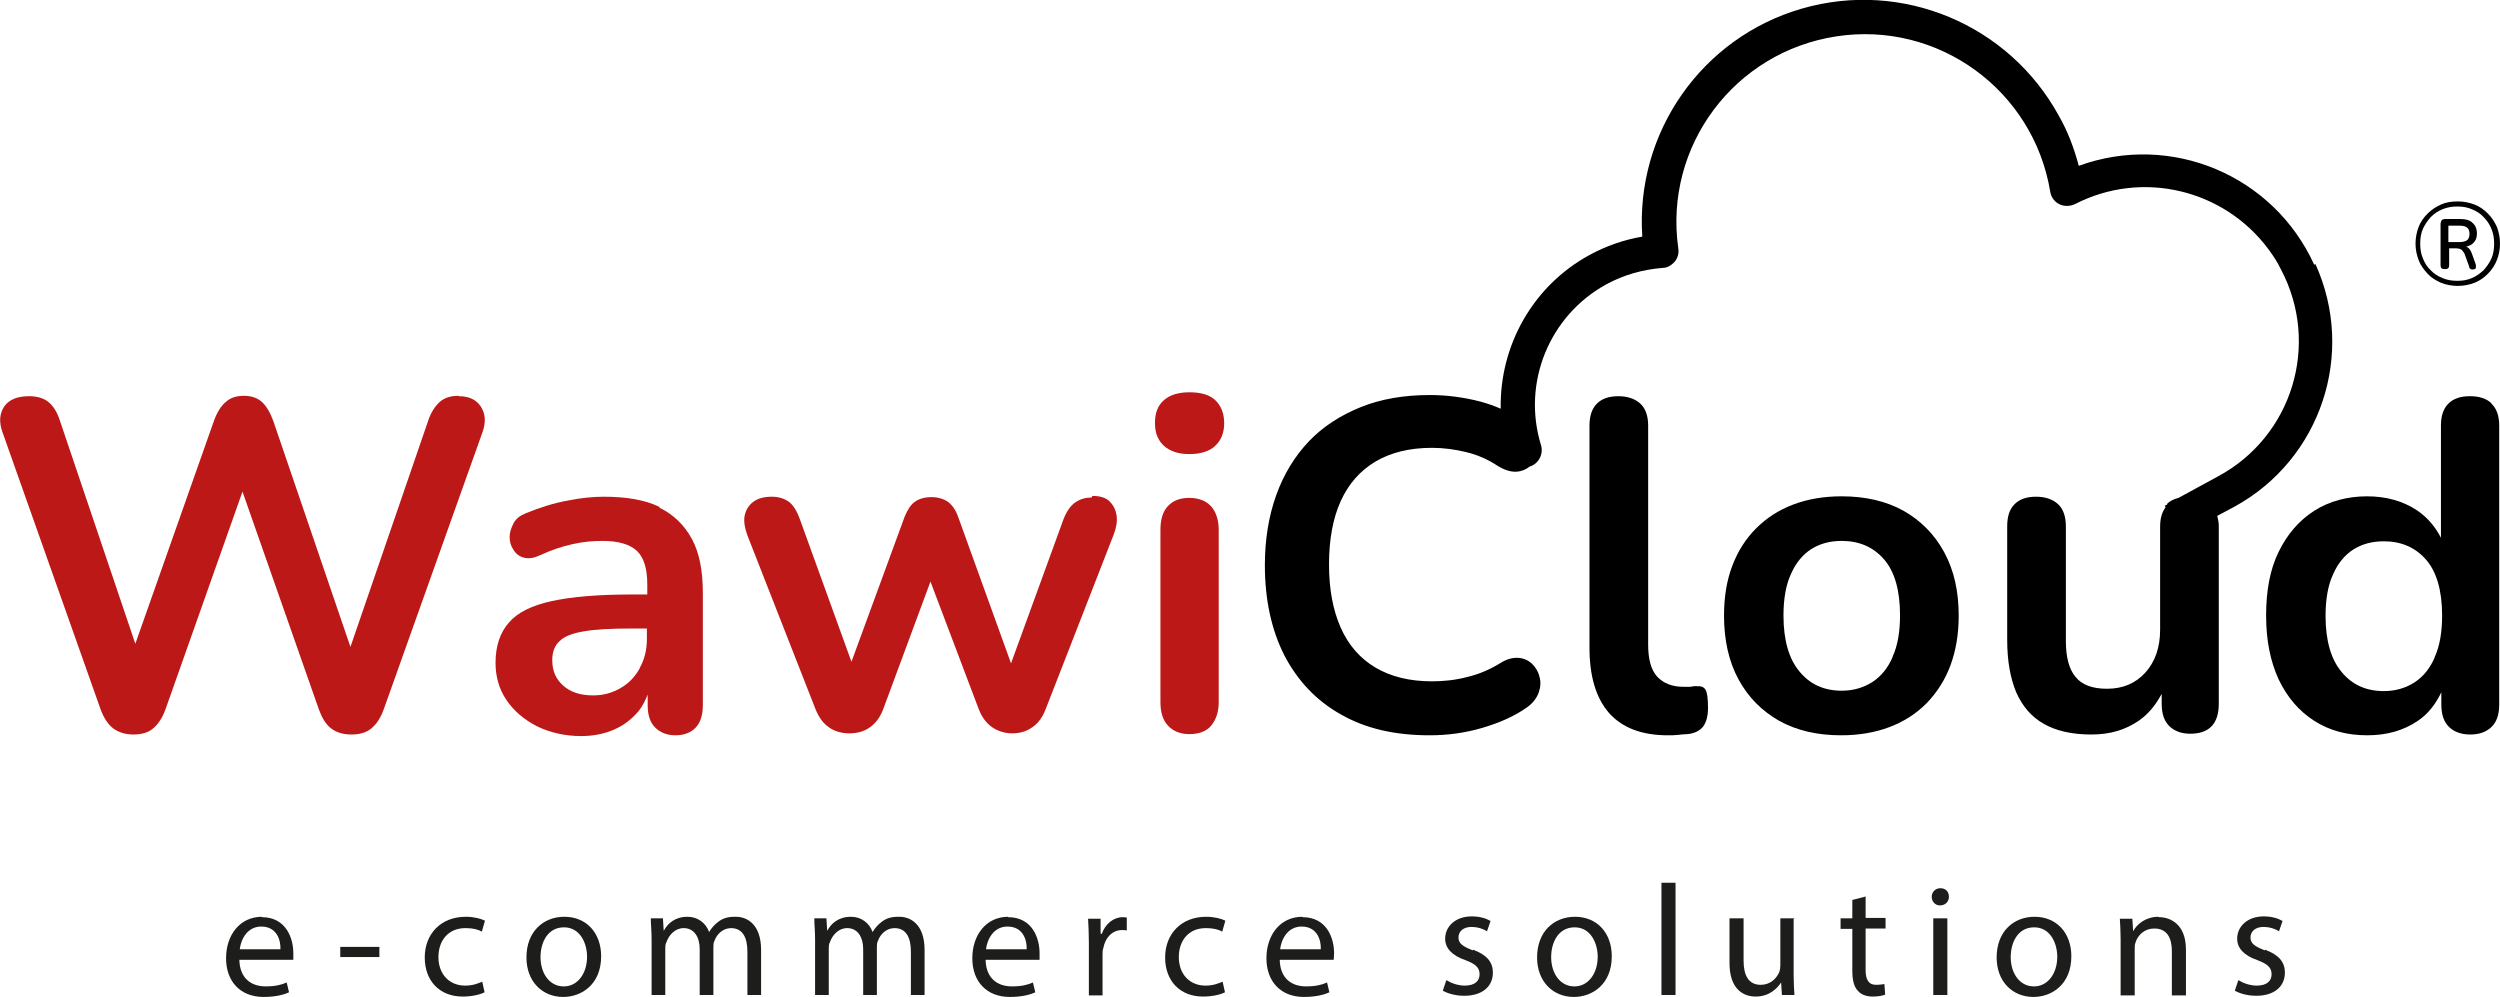 <?xml version="1.0" encoding="UTF-8"?>
<svg id="Ebene_2" data-name="Ebene 2" xmlns="http://www.w3.org/2000/svg" viewBox="0 0 63.92 25.49">
  <defs>
    <style>
      .cls-1 {
        fill: #000;
      }

      .cls-1, .cls-2, .cls-3 {
        stroke-width: 0px;
      }

      .cls-2 {
        fill: #bd1818;
      }

      .cls-3 {
        fill: #1d1d1b;
      }
    </style>
  </defs>
  <g id="Ebene_2-2" data-name="Ebene 2">
    <g>
      <path class="cls-1" d="M59.17,6.77c-1.04-2.29-3.66-3.39-6.02-2.53-.12-.45-.28-.88-.51-1.28-1.28-2.34-4.01-3.48-6.57-2.74s-4.26,3.17-4.08,5.83c-.47.08-.93.24-1.35.47-1.45.79-2.3,2.32-2.27,3.93-.16-.07-.33-.13-.51-.18-.42-.11-.86-.17-1.3-.17-.66,0-1.25.1-1.77.31s-.97.5-1.33.88-.64.84-.83,1.37-.29,1.13-.29,1.79c0,.89.17,1.66.5,2.31.34.65.82,1.16,1.45,1.51.63.36,1.38.53,2.26.53.46,0,.91-.06,1.35-.19s.83-.3,1.15-.53c.14-.1.24-.23.29-.37.05-.14.06-.28.02-.41-.03-.13-.1-.24-.19-.33-.1-.09-.21-.14-.35-.15s-.3.03-.47.14c-.26.16-.54.28-.84.35-.3.08-.6.11-.9.11-.57,0-1.05-.12-1.44-.35s-.69-.57-.89-1.02c-.2-.45-.3-.99-.3-1.62s.1-1.18.3-1.62c.2-.44.5-.78.89-1.01.39-.23.87-.35,1.44-.35.3,0,.59.04.88.11s.56.19.8.35c.18.11.34.16.49.15.13-.01.24-.06.33-.13h0c.23-.07.36-.32.29-.55-.49-1.59.21-3.31,1.67-4.11.44-.24.93-.38,1.44-.42.12,0,.23-.07.31-.16.08-.1.11-.22.09-.34-.37-2.61,1.43-5.02,4.04-5.42,2.6-.4,5.04,1.37,5.47,3.97.02.14.11.26.23.32s.27.06.4,0c1.73-.89,3.81-.37,4.94,1.14.12.16.24.34.33.53,1.01,1.91.29,4.27-1.61,5.29l-1.01.55c-.11.03-.21.07-.29.15v.02l-.06.03.02.04c-.09.12-.14.28-.14.49v2.64c0,.46-.13.82-.38,1.1-.26.28-.58.41-.98.41-.37,0-.64-.1-.8-.3-.17-.2-.25-.51-.25-.92v-2.93c0-.26-.07-.45-.2-.57s-.32-.19-.56-.19-.42.06-.55.19-.19.31-.19.57v2.9c0,.54.08.98.23,1.34.16.36.39.63.71.81s.72.27,1.21.27.87-.12,1.21-.35c.25-.17.44-.41.59-.69v.25c0,.25.06.44.19.57s.31.2.54.2c.49,0,.73-.26.73-.77v-4.54c0-.1-.02-.18-.04-.26l.45-.24c2.2-1.21,3.1-3.91,2.06-6.2l-.03.02Z"/>
      <path class="cls-1" d="M43.39,17.54c-.06,0-.11.01-.17.02h-.18c-.29,0-.51-.09-.67-.26-.16-.18-.23-.45-.23-.82v-5.6c0-.25-.07-.44-.2-.56s-.32-.19-.56-.19-.42.06-.55.19c-.13.13-.19.32-.19.56v5.68c0,.74.17,1.29.5,1.67.34.38.84.57,1.5.57.09,0,.18,0,.26-.01s.17-.02.25-.02c.18-.02.32-.09.4-.2s.12-.27.12-.47c0-.23-.02-.39-.06-.46s-.12-.11-.23-.09h0Z"/>
      <path class="cls-1" d="M48.67,13.06c-.45-.25-.98-.37-1.58-.37-.46,0-.87.07-1.24.21-.37.14-.68.34-.95.61s-.47.59-.61.96-.21.79-.21,1.27c0,.62.12,1.17.37,1.63s.6.81,1.04,1.06c.45.25.98.37,1.58.37.46,0,.87-.07,1.24-.21.37-.14.68-.34.95-.61.26-.27.47-.59.61-.97s.21-.8.21-1.27c0-.62-.12-1.16-.37-1.62s-.6-.81-1.04-1.06ZM48.39,16.8c-.12.28-.3.5-.52.64s-.48.22-.78.22c-.45,0-.81-.16-1.08-.49-.27-.32-.41-.8-.41-1.43,0-.42.06-.78.19-1.06.12-.28.3-.5.52-.64.22-.14.48-.21.78-.21.45,0,.81.16,1.08.47s.41.79.41,1.43c0,.42-.06.78-.19,1.06h0Z"/>
      <path class="cls-1" d="M63.71,10.32c-.13-.13-.32-.19-.56-.19s-.42.06-.55.19-.19.32-.19.56v2.87c-.14-.27-.33-.51-.61-.7-.36-.24-.79-.36-1.28-.36s-.96.12-1.35.37-.69.6-.91,1.05-.32.99-.32,1.63.11,1.17.32,1.63c.22.46.52.81.91,1.06.39.25.84.37,1.35.37s.93-.12,1.3-.37c.28-.19.46-.44.6-.73v.31c0,.25.06.44.19.57s.31.2.55.2.42-.07.55-.2.19-.32.19-.57v-7.13c0-.25-.07-.44-.2-.56h0ZM62.25,16.81c-.12.28-.3.5-.52.64s-.48.22-.78.22c-.45,0-.81-.16-1.08-.49-.27-.32-.41-.8-.41-1.43,0-.42.06-.78.19-1.06.12-.28.3-.5.52-.64.22-.14.48-.21.78-.21.45,0,.81.16,1.08.47s.41.79.41,1.43c0,.42-.06.78-.19,1.06h0Z"/>
      <path class="cls-2" d="M11.73,10.12c-.21,0-.37.05-.49.16s-.22.26-.29.47l-1.99,5.79-1.97-5.77c-.08-.22-.18-.39-.29-.49-.11-.1-.26-.16-.46-.16s-.35.05-.47.16c-.12.1-.22.26-.3.48l-2.01,5.7-1.93-5.71c-.07-.22-.17-.37-.29-.47-.12-.1-.29-.15-.5-.15-.3,0-.51.09-.63.26-.12.18-.14.39-.05.65l2.51,7.09c.08.22.19.39.32.49s.31.16.52.16.39-.05.51-.16c.12-.1.23-.26.31-.48l1.97-5.57,1.95,5.56c.08.22.18.39.31.49s.3.16.52.16.39-.05.52-.16.23-.26.31-.48l2.53-7.1c.09-.26.07-.47-.05-.65-.12-.18-.31-.26-.56-.26h0Z"/>
      <path class="cls-2" d="M16.86,12.96c-.37-.18-.85-.26-1.42-.26-.28,0-.59.03-.93.1-.34.06-.69.17-1.06.32-.15.06-.26.14-.32.26s-.1.23-.1.35.03.23.1.33c.06.1.15.17.27.2s.25.01.4-.06c.3-.14.58-.23.85-.29.27-.06.52-.08.75-.08.42,0,.71.09.89.26.18.18.26.46.26.86v.25h-.42c-.85,0-1.52.06-2.03.17-.5.11-.87.29-1.09.55-.22.25-.34.59-.34,1.03,0,.35.09.67.28.95s.45.5.78.67c.33.16.71.25,1.13.25.32,0,.6-.06.85-.17s.45-.27.62-.47c.1-.13.17-.27.23-.42v.27c0,.25.06.44.19.57s.3.2.52.2.4-.07.52-.2c.12-.13.18-.32.18-.57v-2.88c0-.56-.09-1.02-.28-1.37s-.46-.62-.83-.8v-.02ZM16.36,17.08c-.12.22-.28.39-.49.51-.2.12-.44.19-.7.19-.33,0-.58-.08-.77-.25s-.28-.38-.28-.65c0-.21.06-.37.19-.49.12-.12.33-.2.63-.25s.69-.07,1.19-.07h.41v.26c0,.28-.06.53-.18.74h0Z"/>
      <path class="cls-2" d="M27.91,12.72c-.15,0-.29.04-.41.12s-.23.23-.31.44l-1.34,3.68-1.35-3.74c-.06-.17-.14-.29-.25-.38-.11-.08-.26-.13-.43-.13s-.32.04-.43.12-.19.21-.26.38l-1.36,3.71-1.31-3.62c-.08-.23-.18-.39-.29-.47s-.26-.13-.43-.13c-.2,0-.36.04-.48.13s-.19.21-.22.35,0,.32.07.51l1.74,4.44c.09.22.2.37.35.47.14.1.32.15.52.15s.38-.05.53-.16.26-.26.34-.48l1.2-3.24,1.23,3.25c.08.21.19.36.34.47.15.1.32.16.52.16s.37-.05.52-.16c.15-.1.26-.26.34-.47l1.73-4.44c.07-.18.1-.34.08-.49s-.08-.27-.18-.37c-.1-.1-.25-.14-.44-.14l-.02.04Z"/>
      <path class="cls-2" d="M30.41,12.73c-.24,0-.42.07-.55.21-.13.14-.19.34-.19.61v4.4c0,.26.06.46.19.6.13.14.31.22.55.22s.44-.07.56-.22.19-.34.19-.6v-4.4c0-.26-.07-.47-.2-.61-.13-.14-.32-.21-.56-.21h0Z"/>
      <path class="cls-2" d="M30.41,11.61c.29,0,.51-.07.66-.21s.23-.33.23-.58-.08-.45-.23-.59-.37-.2-.66-.2-.5.07-.65.2c-.16.14-.23.33-.23.59s.08.44.23.58c.16.14.37.21.65.21Z"/>
      <path class="cls-3" d="M6.7,23.44c-.57,0-.92.47-.92,1.06s.36.99.96.99c.31,0,.53-.06.65-.12l-.06-.25c-.13.06-.29.1-.54.1-.36,0-.66-.2-.67-.68h1.38s0-.09,0-.17c0-.36-.17-.92-.81-.92h0ZM6.13,24.27c.03-.25.19-.58.55-.58.4,0,.5.35.49.58h-1.04Z"/>
      <rect class="cls-3" x="8.7" y="24.21" width="1" height=".26"/>
      <path class="cls-3" d="M11.91,23.73c.19,0,.33.04.41.09l.08-.28c-.1-.05-.28-.1-.49-.1-.64,0-1.05.44-1.05,1.04s.38,1,.97,1c.26,0,.47-.06.56-.11l-.06-.27c-.1.04-.23.1-.44.1-.39,0-.68-.28-.68-.73,0-.41.24-.74.69-.74h0Z"/>
      <path class="cls-3" d="M14.43,23.44c-.54,0-.97.38-.97,1.04,0,.62.41,1.01.94,1.01.47,0,.97-.32.97-1.04,0-.6-.38-1.01-.94-1.01ZM14.41,25.22c-.35,0-.59-.32-.59-.75,0-.37.18-.76.6-.76s.59.42.59.75c0,.44-.25.76-.59.76h0Z"/>
      <path class="cls-3" d="M18.78,23.44c-.19,0-.32.05-.43.14-.08.06-.16.15-.22.25h0c-.08-.23-.29-.39-.55-.39-.32,0-.51.17-.61.36h0l-.02-.32h-.31c0,.16.02.33.02.53v1.43h.35v-1.18c0-.06,0-.12.03-.17.06-.18.22-.36.44-.36.27,0,.41.23.41.54v1.17h.35v-1.21c0-.06,0-.13.03-.18.06-.17.22-.32.42-.32.29,0,.42.23.42.6v1.11h.35v-1.15c0-.68-.38-.85-.64-.85h-.03Z"/>
      <path class="cls-3" d="M22.96,23.44c-.19,0-.32.05-.43.14-.08.06-.16.15-.22.25h0c-.08-.23-.29-.39-.55-.39-.32,0-.51.17-.61.36h0l-.02-.32h-.31c0,.16.02.33.02.53v1.43h.35v-1.18c0-.06,0-.12.03-.17.06-.18.22-.36.44-.36.27,0,.41.23.41.54v1.17h.35v-1.21c0-.06,0-.13.03-.18.06-.17.22-.32.42-.32.29,0,.42.23.42.6v1.11h.35v-1.15c0-.68-.38-.85-.64-.85h-.03Z"/>
      <path class="cls-3" d="M25.78,23.44c-.57,0-.92.47-.92,1.06s.36.99.96.99c.31,0,.53-.06.65-.12l-.06-.25c-.13.06-.29.1-.54.1-.36,0-.66-.2-.67-.68h1.38s0-.09,0-.17c0-.36-.17-.92-.81-.92h0ZM25.21,24.27c.03-.25.19-.58.55-.58.4,0,.5.35.49.58h-1.04Z"/>
      <path class="cls-3" d="M28.16,23.87h-.02v-.38h-.32c.01.18.02.38.02.61v1.35h.35v-1.04c0-.06,0-.12.02-.17.05-.27.23-.46.48-.46.05,0,.08,0,.12.01v-.33s-.06-.01-.1-.01c-.24,0-.45.17-.54.43h-.01Z"/>
      <path class="cls-3" d="M30.84,23.73c.19,0,.33.04.41.09l.08-.28c-.1-.05-.28-.1-.49-.1-.64,0-1.05.44-1.05,1.04s.38,1,.97,1c.26,0,.47-.06.56-.11l-.06-.27c-.1.04-.23.1-.44.1-.39,0-.68-.28-.68-.73,0-.41.24-.74.69-.74h0Z"/>
      <path class="cls-3" d="M33.3,23.44c-.57,0-.92.47-.92,1.06s.36.99.96.99c.31,0,.53-.06.65-.12l-.06-.25c-.13.06-.29.1-.54.1-.36,0-.66-.2-.67-.68h1.38s.01-.09.01-.17c0-.36-.17-.92-.81-.92h0ZM32.73,24.27c.03-.25.19-.58.55-.58.4,0,.5.35.49.58h-1.04Z"/>
      <path class="cls-3" d="M37.66,24.3c-.25-.1-.37-.17-.37-.33,0-.15.12-.27.33-.27.18,0,.32.06.4.11l.09-.26c-.11-.07-.28-.12-.48-.12-.42,0-.68.26-.68.57,0,.24.17.43.52.55.26.1.36.19.36.36s-.12.29-.38.29c-.18,0-.36-.07-.47-.14l-.09.27c.14.08.34.13.55.13.46,0,.73-.24.73-.59,0-.29-.17-.46-.51-.59v.02Z"/>
      <path class="cls-3" d="M40.27,23.44c-.54,0-.97.38-.97,1.04,0,.62.41,1.01.94,1.01.47,0,.97-.32.97-1.04,0-.6-.38-1.01-.94-1.01ZM40.25,25.22c-.35,0-.59-.32-.59-.75,0-.37.18-.76.6-.76s.59.42.59.75c0,.44-.25.76-.59.76h-.01Z"/>
      <rect class="cls-3" x="42.48" y="22.57" width=".36" height="2.87"/>
      <path class="cls-3" d="M45.88,23.48h-.36v1.2c0,.06-.01.13-.03.18-.07.16-.23.32-.47.32-.32,0-.44-.25-.44-.62v-1.08h-.36v1.14c0,.69.37.86.67.86.35,0,.55-.21.65-.36h0l.02.32h.32c-.01-.15-.02-.33-.02-.53v-1.42h.02Z"/>
      <path class="cls-3" d="M47.71,22.92l-.35.09v.47h-.3v.27h.3v1.07c0,.23.04.41.14.51.08.1.22.15.38.15.14,0,.25-.02.32-.05l-.02-.27s-.11.02-.21.02c-.2,0-.27-.14-.27-.38v-1.06h.51v-.27h-.51v-.56h0Z"/>
      <path class="cls-3" d="M49.61,22.71c-.13,0-.22.1-.22.22s.09.22.21.22c.14,0,.23-.1.23-.22,0-.13-.08-.22-.22-.22Z"/>
      <rect class="cls-3" x="49.43" y="23.48" width=".36" height="1.96"/>
      <path class="cls-3" d="M52.02,23.44c-.54,0-.97.38-.97,1.04,0,.62.41,1.01.94,1.01.47,0,.97-.32.97-1.04,0-.6-.38-1.01-.94-1.01ZM52,25.22c-.35,0-.59-.32-.59-.75,0-.37.18-.76.6-.76s.59.42.59.75c0,.44-.25.76-.59.76h-.01Z"/>
      <path class="cls-3" d="M55.19,23.44c-.32,0-.55.18-.65.37h0l-.02-.32h-.32c.01.16.02.33.02.53v1.43h.36v-1.18c0-.06,0-.12.02-.17.06-.2.24-.36.48-.36.34,0,.45.26.45.58v1.13h.36v-1.17c0-.67-.42-.83-.69-.83h0Z"/>
      <path class="cls-3" d="M57.91,24.3c-.25-.1-.37-.17-.37-.33,0-.15.12-.27.33-.27.18,0,.32.06.4.11l.09-.26c-.11-.07-.28-.12-.48-.12-.42,0-.68.26-.68.57,0,.24.17.43.52.55.26.1.36.19.36.36s-.12.29-.38.29c-.18,0-.36-.07-.47-.14l-.09.27c.14.08.34.13.55.13.46,0,.73-.24.73-.59,0-.29-.17-.46-.51-.59v.02Z"/>
      <path class="cls-1" d="M62.83,7.31c-.15,0-.29-.03-.42-.08-.13-.06-.25-.13-.34-.23s-.18-.21-.23-.35c-.05-.13-.08-.27-.08-.42s.03-.3.08-.43c.05-.13.13-.24.23-.34s.21-.17.34-.23.27-.08.43-.08.3.03.43.08c.13.05.24.13.34.23s.17.21.23.34c.05.13.08.27.08.43s-.03.29-.08.42-.13.25-.23.35-.21.18-.34.23-.27.08-.43.08h-.01ZM62.83,7.18c.13,0,.26-.02.37-.07.12-.05.21-.12.3-.2.08-.09.15-.19.2-.3s.07-.24.07-.38-.02-.26-.07-.38-.11-.21-.2-.3c-.08-.09-.18-.15-.3-.2-.11-.05-.24-.07-.37-.07s-.26.02-.38.07-.21.11-.3.2c-.08.09-.15.19-.2.3s-.07.24-.07.38.02.26.07.38.11.22.2.3c.08.09.18.15.3.2s.24.07.38.07ZM62.5,6.88c-.07,0-.1-.03-.1-.1v-1.06s.01-.07.03-.09.05-.03.09-.03h.39c.14,0,.24.03.31.1.07.06.11.15.11.27s-.04.2-.11.26c-.07.06-.17.09-.31.09l.04-.03c.06,0,.11.01.15.04s.07.07.1.15l.1.28s.01.07,0,.1c-.02.02-.05.03-.08.03-.02,0-.04,0-.06-.02-.02-.01-.03-.03-.03-.06l-.12-.33s-.05-.08-.08-.1c-.04-.02-.08-.03-.13-.03h-.22l.04-.03v.46c0,.07-.03.1-.1.1h-.02ZM62.6,6.19h.29c.08,0,.15-.02.19-.05s.06-.09.06-.16-.02-.13-.06-.16c-.04-.03-.1-.05-.19-.05h-.29v.42Z"/>
    </g>
  </g>
</svg>